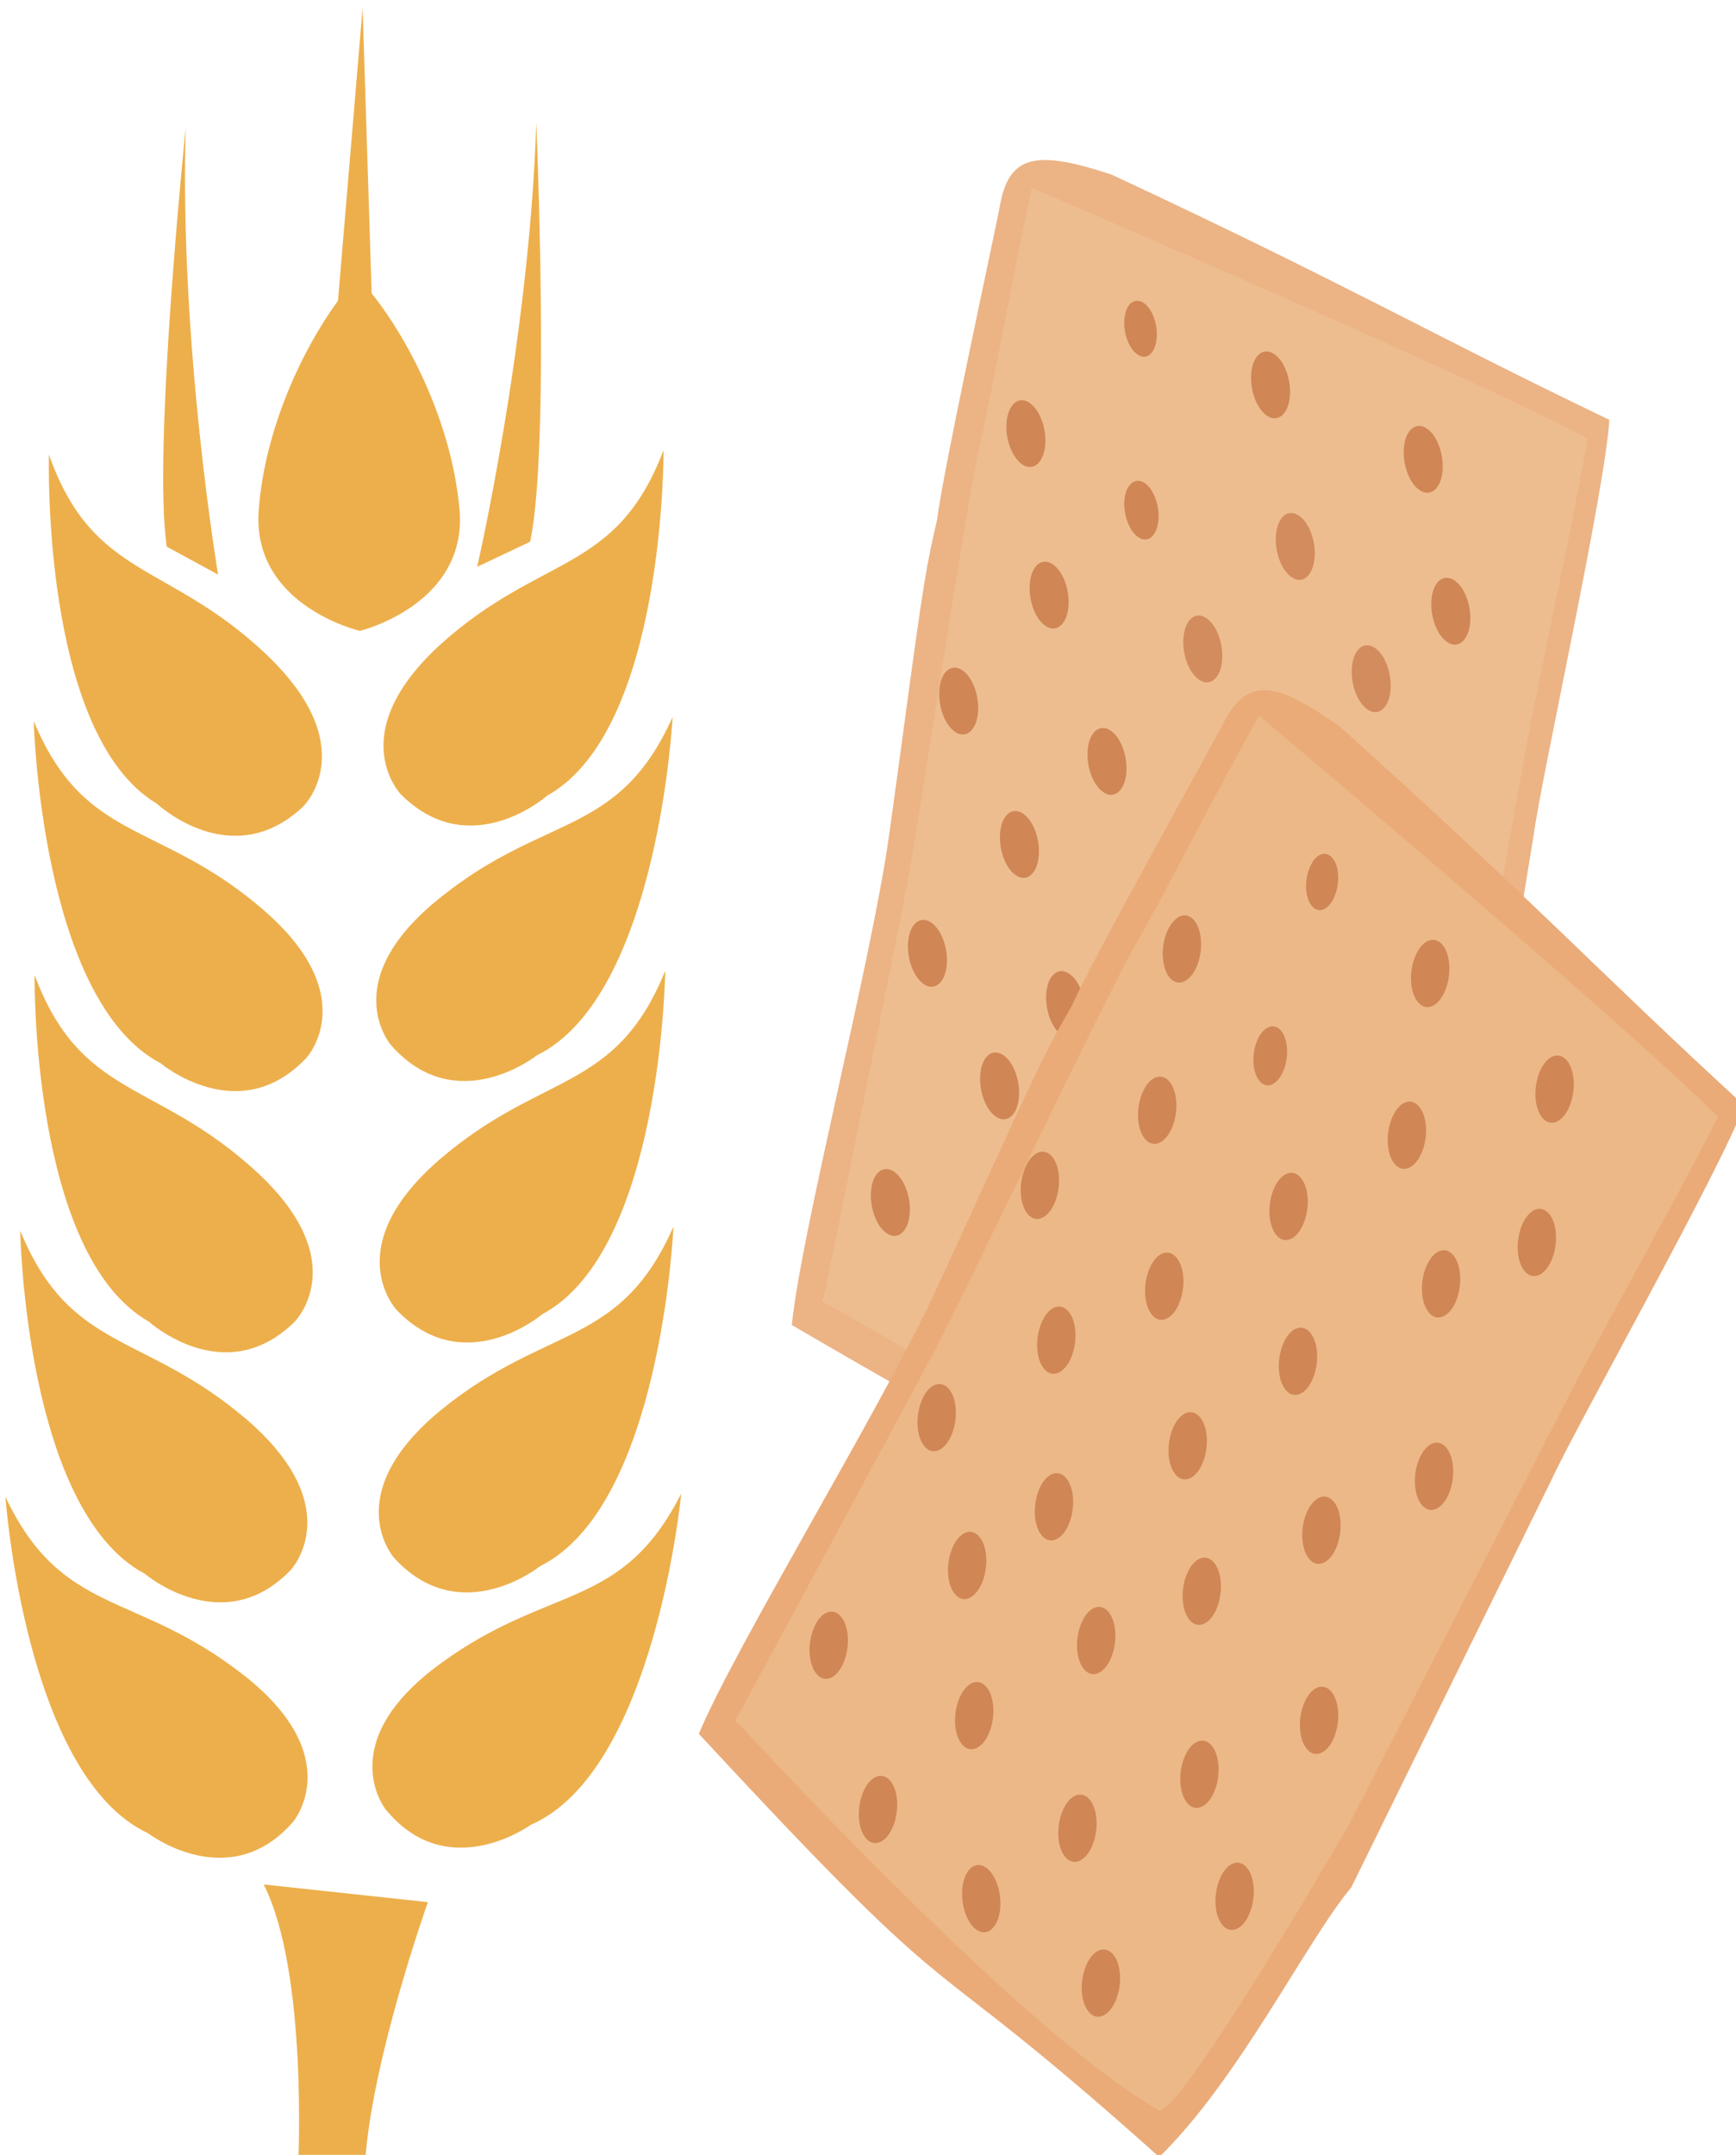 <?xml version="1.0" encoding="UTF-8" standalone="no"?>
<!-- Created with Inkscape (http://www.inkscape.org/) -->

<svg
   xmlns:dc="http://purl.org/dc/elements/1.1/"
   xmlns:cc="http://creativecommons.org/ns#"
   xmlns:rdf="http://www.w3.org/1999/02/22-rdf-syntax-ns#"
   xmlns:svg="http://www.w3.org/2000/svg"
   xmlns="http://www.w3.org/2000/svg"
   xmlns:sodipodi="http://sodipodi.sourceforge.net/DTD/sodipodi-0.dtd"
   xmlns:inkscape="http://www.inkscape.org/namespaces/inkscape"
   width="1120.493mm"
   height="1390.65mm"
   viewBox="0 0 1120.493 1390.65"
   version="1.1"
   id="svg8"
   sodipodi:docname="Knäckebrot pšeničný.svg"
   inkscape:version="0.92.4 (5da689c313, 2019-01-14)">
  <defs
     id="defs2">
    <style
       type="text/css"
       id="style2">
   <![CDATA[
    .fil0 {fill:#EC9322}
    .fil2 {fill:#F4D3B8;fill-rule:nonzero}
    .fil1 {fill:#F7E0CB;fill-rule:nonzero}
    .fil3 {fill:white;fill-rule:nonzero}
   ]]>
  </style>
    <style
       type="text/css"
       id="style2-3">
   <![CDATA[
    .fil1 {fill:#FEFEFE}
    .fil4 {fill:#727271}
    .fil0 {fill:#7D877C}
    .fil5 {fill:#EDAF4B;fill-rule:nonzero}
    .fil2 {fill:#ADDDF6;}
    .fil3 {fill:#73B5C0}
   ]]>
  </style>
  </defs>
  <sodipodi:namedview
     id="base"
     pagecolor="#ffffff"
     bordercolor="#666666"
     borderopacity="1.0"
     inkscape:pageopacity="0.0"
     inkscape:pageshadow="2"
     inkscape:zoom="0.0875"
     inkscape:cx="5306.1125"
     inkscape:cy="2203.2399"
     inkscape:document-units="mm"
     inkscape:current-layer="Vrstva_x0020_1"
     showgrid="false"
     inkscape:window-width="1920"
     inkscape:window-height="1001"
     inkscape:window-x="-9"
     inkscape:window-y="-9"
     inkscape:window-maximized="1" />
  <g
     inkscape:label="Vrstva 1"
     inkscape:groupmode="layer"
     id="layer1"
     transform="translate(609.192,497.933)">
 
 <g
   transform="matrix(0.265,0,0,0.265,-2832.681,-3752.456)"
   id="Vrstva_x0020_1">

  
  
  
  
  
  
  
  <path
   d="m 11568.038,12999.114 c 274.16,117.777 531.517,251.196 702.634,318.69 -18.744,189.169 -54.513,334.269 -108.021,578.114 l -60.157,372.966 -186.681,1144.909 -224.087,754.354 -904.369,-459.958 -392.233,-257.795 c 0,0 89.623,-604.084 166.53,-895.735 73.789,-225.159 40.735,-384.662 40.735,-384.662 51.399,-360.529 190.052,-1136.158 299.682,-1440.775 56.7,-157.55 356.332,148.147 665.967,269.892 z"
   style="fill:#edbd8f;fill-opacity:1;fill-rule:nonzero;stroke-width:0.718"
   id="path21-3"
   class="fil1"
   inkscape:connector-curvature="0"
   sodipodi:nodetypes="ccccccccccsc" />
<path
   d="m 12117.767,14047.393 -218.919,1210.391 c 0,0 -197.81,847.657 -245.817,800.532 -383.603,-88.35 -1257.907,-607.922 -1257.907,-607.922 0,0 157.321,-773.73 204.87,-1015.315 24.228,-123.095 141.15,-912.453 176.685,-1068.759 37.19,-163.619 67.381,-348.713 126.893,-627.577 0,0 1085.454,464.568 1353.609,610.334 -21.503,132.833 -85.114,428.242 -139.414,698.316 z m 192.51,-743.712 c -446.882,-214.562 -628.691,-324.736 -1211.647,-596.994 -187.784,-62.246 -252.536,-48.261 -273.807,81.78 -36.826,179.977 -138.259,647.047 -151.664,757.186 -27.37,121.412 -29.985,126.92 -87.615,554.583 -13.552,101.313 -25.053,183.19 -31.01,225.324 -44.641,309.555 -212.436,954.62 -235.431,1182.512 877.665,512.589 605.881,304.126 1372.623,660.075 131.005,-238.196 190.905,-610.942 256.619,-764.238 l 178.102,-1091.973 c 18.179,-136.179 174.68,-842.633 183.83,-1008.255 z"
   style="fill:#ecb385;fill-opacity:1;fill-rule:nonzero;stroke-width:0.718"
   id="path23-1"
   class="fil2"
   inkscape:connector-curvature="0"
   sodipodi:nodetypes="ccccsccccccccccccccc" />
<path
   d="m 11177.845,13020.174 c -21.899,-15.728 -43.293,-1.777 -48.015,33.188 -4.999,34.061 8.384,74.189 29.8,90.207 21.416,16.019 42.535,1.165 47.535,-32.897 4.998,-34.061 -7.903,-74.479 -29.32,-90.498 z"
   style="fill:#d08655;fill-opacity:1;fill-rule:nonzero;stroke-width:0.718"
   id="path25-1"
   class="fil3"
   inkscape:connector-curvature="0" />
<path
   d="m 11180.272,13458.69 c -22.656,-16.343 -45.219,-0.619 -50.423,34.636 -4.928,36.16 9.006,78.1 31.181,94.733 22.931,17.245 45.014,1.811 50.423,-34.639 5.204,-35.256 -9.007,-78.097 -31.181,-94.73 z"
   style="fill:#d08655;fill-opacity:1;fill-rule:nonzero;stroke-width:0.718"
   id="path27-0"
   class="fil3"
   inkscape:connector-curvature="0" />
<path
   d="m 11591.683,13646.123 c 5.752,-40.939 -10.116,-89.21 -35.802,-108.011 -25.687,-18.802 -51.139,-1.338 -56.891,39.601 -5.75,40.938 10.117,89.209 35.804,108.009 25.202,19.092 51.138,1.34 56.889,-39.599 z"
   style="fill:#d38c5e;fill-opacity:1;fill-rule:nonzero;stroke-width:0.718"
   id="path29-29"
   class="fil3"
   inkscape:connector-curvature="0" />
<path
   d="m 10899.782,13263.554 c -25.203,-19.093 -50.656,-1.629 -56.888,39.599 -6.028,40.035 9.839,88.305 35.803,108.009 25.685,18.803 50.861,0.437 56.888,-39.599 5.75,-40.938 -10.115,-89.208 -35.803,-108.009 z"
   style="fill:#d08655;fill-opacity:1;fill-rule:nonzero;stroke-width:0.718"
   id="path39-6"
   class="fil3"
   inkscape:connector-curvature="0" />
<path
   d="m 11531.468,13252.672 c 5.752,-40.94 -10.116,-89.211 -35.802,-108.012 -25.686,-18.802 -51.139,-1.338 -56.891,39.601 -5.75,40.938 10.117,89.209 35.804,108.009 25.203,19.092 51.138,1.34 56.889,-39.598 z"
   style="fill:#d08655;fill-opacity:1;fill-rule:nonzero;stroke-width:0.718"
   id="path29-0-4"
   class="fil3"
   inkscape:connector-curvature="0" />
<path
   d="m 11903.296,13434.033 c 5.752,-40.94 -10.115,-89.211 -35.801,-108.012 -25.687,-18.802 -51.139,-1.338 -56.891,39.601 -5.75,40.938 10.116,89.209 35.803,108.009 25.203,19.092 51.138,1.34 56.889,-39.598 z"
   style="fill:#d08655;fill-opacity:1;fill-rule:nonzero;stroke-width:0.718"
   id="path29-1-8"
   class="fil3"
   inkscape:connector-curvature="0" />
<path
   d="m 11970.491,13803.882 c 5.752,-40.939 -10.115,-89.21 -35.802,-108.012 -25.686,-18.802 -51.138,-1.338 -56.89,39.601 -5.75,40.938 10.116,89.209 35.803,108.01 25.203,19.091 51.138,1.339 56.889,-39.599 z"
   style="fill:#d08655;fill-opacity:1;fill-rule:nonzero;stroke-width:0.718"
   id="path29-7-7"
   class="fil3"
   inkscape:connector-curvature="0" />
<path
   d="m 10992.133,13764.649 c 5.752,-40.939 -10.115,-89.21 -35.802,-108.012 -25.686,-18.801 -51.138,-1.338 -56.89,39.602 -5.75,40.937 10.116,89.209 35.803,108.009 25.203,19.092 51.138,1.339 56.889,-39.599 z"
   style="fill:#d08655;fill-opacity:1;fill-rule:nonzero;stroke-width:0.718"
   id="path29-3-8"
   class="fil3"
   inkscape:connector-curvature="0" />
<path
   d="m 11366.423,13895.788 c 5.752,-40.939 -10.116,-89.21 -35.802,-108.012 -25.686,-18.802 -51.139,-1.338 -56.891,39.601 -5.75,40.938 10.117,89.209 35.804,108.01 25.202,19.091 51.138,1.339 56.889,-39.599 z"
   style="fill:#d38c5e;fill-opacity:1;fill-rule:nonzero;stroke-width:0.718"
   id="path29-36-2"
   class="fil3"
   inkscape:connector-curvature="0" />
<path
   d="m 11776.63,13968.235 c 5.752,-40.94 -10.116,-89.211 -35.802,-108.012 -25.686,-18.802 -51.139,-1.338 -56.89,39.601 -5.75,40.938 10.116,89.209 35.803,108.009 25.203,19.092 51.138,1.34 56.889,-39.598 z"
   style="fill:#d38c5e;fill-opacity:1;fill-rule:nonzero;stroke-width:0.718"
   id="path29-75-3"
   class="fil3"
   inkscape:connector-curvature="0" />
<path
   d="m 10771.918,14022.67 c 5.752,-40.939 -10.115,-89.21 -35.801,-108.012 -25.687,-18.802 -51.139,-1.338 -56.891,39.601 -5.75,40.938 10.116,89.209 35.803,108.01 25.203,19.091 51.138,1.339 56.889,-39.599 z"
   style="fill:#d08655;fill-opacity:1;fill-rule:nonzero;stroke-width:0.718"
   id="path29-9-7"
   class="fil3"
   inkscape:connector-curvature="0" />
<path
   d="m 11133.128,14169.727 c 5.751,-40.94 -10.116,-89.211 -35.802,-108.012 -25.687,-18.802 -51.139,-1.338 -56.891,39.601 -5.75,40.938 10.117,89.209 35.804,108.009 25.202,19.092 51.138,1.34 56.889,-39.598 z"
   style="fill:#d08655;fill-opacity:1;fill-rule:nonzero;stroke-width:0.718"
   id="path29-8-3"
   class="fil3"
   inkscape:connector-curvature="0" />
<path
   d="m 11497.934,14249.996 c 5.752,-40.939 -10.115,-89.21 -35.802,-108.012 -25.686,-18.802 -51.138,-1.338 -56.89,39.601 -5.75,40.938 10.116,89.209 35.803,108.01 25.203,19.091 51.138,1.339 56.889,-39.599 z"
   style="fill:#d08655;fill-opacity:1;fill-rule:nonzero;stroke-width:0.718"
   id="path29-5-4"
   class="fil3"
   inkscape:connector-curvature="0" />
<path
   d="m 11896.448,14421.552 c 5.752,-40.94 -10.116,-89.211 -35.802,-108.012 -25.686,-18.802 -51.139,-1.338 -56.891,39.601 -5.75,40.938 10.117,89.209 35.804,108.009 25.202,19.092 51.138,1.34 56.889,-39.598 z"
   style="fill:#d08655;fill-opacity:1;fill-rule:nonzero;stroke-width:0.718"
   id="path29-34-0"
   class="fil3"
   inkscape:connector-curvature="0" />
<path
   d="m 10919.832,14371.895 c 5.752,-40.939 -10.116,-89.21 -35.802,-108.011 -25.686,-18.802 -51.139,-1.338 -56.891,39.601 -5.75,40.938 10.117,89.209 35.804,108.009 25.202,19.092 51.138,1.34 56.889,-39.599 z"
   style="fill:#d08655;fill-opacity:1;fill-rule:nonzero;stroke-width:0.718"
   id="path29-4-7"
   class="fil3"
   inkscape:connector-curvature="0" />
<path
   d="m 11300.766,14524.904 c 5.752,-40.94 -10.115,-89.21 -35.802,-108.012 -25.686,-18.802 -51.138,-1.338 -56.89,39.601 -5.75,40.938 10.116,89.209 35.803,108.01 25.203,19.091 51.138,1.339 56.889,-39.599 z"
   style="fill:#d08655;fill-opacity:1;fill-rule:nonzero;stroke-width:0.718"
   id="path29-49-3"
   class="fil3"
   inkscape:connector-curvature="0" />
<path
   d="m 11672.217,14627.043 c 5.751,-40.939 -10.116,-89.21 -35.802,-108.012 -25.687,-18.801 -51.139,-1.338 -56.891,39.602 -5.75,40.937 10.116,89.209 35.803,108.009 25.203,19.092 51.138,1.339 56.89,-39.599 z"
   style="fill:#d08655;fill-opacity:1;fill-rule:nonzero;stroke-width:0.718"
   id="path29-40-7"
   class="fil3"
   inkscape:connector-curvature="0" />
<path
   d="m 10695.811,14637.044 c 5.752,-40.939 -10.116,-89.21 -35.802,-108.012 -25.686,-18.801 -51.139,-1.338 -56.89,39.602 -5.751,40.938 10.116,89.209 35.803,108.009 25.203,19.092 51.138,1.339 56.889,-39.599 z"
   style="fill:#d08655;fill-opacity:1;fill-rule:nonzero;stroke-width:0.718"
   id="path29-39-8"
   class="fil3"
   inkscape:connector-curvature="0" />
<path
   d="m 11032.312,14761.748 c 5.751,-40.94 -10.116,-89.21 -35.802,-108.012 -25.687,-18.802 -51.139,-1.338 -56.891,39.601 -5.75,40.938 10.116,89.209 35.803,108.01 25.203,19.091 51.138,1.339 56.89,-39.599 z"
   style="fill:#d08655;fill-opacity:1;fill-rule:nonzero;stroke-width:0.718"
   id="path29-340-2"
   class="fil3"
   inkscape:connector-curvature="0" />
<path
   d="m 11436.567,14853.921 c 5.752,-40.94 -10.115,-89.211 -35.801,-108.012 -25.687,-18.802 -51.139,-1.338 -56.891,39.601 -5.75,40.938 10.116,89.209 35.803,108.009 25.203,19.092 51.138,1.34 56.889,-39.598 z"
   style="fill:#d08655;fill-opacity:1;fill-rule:nonzero;stroke-width:0.718"
   id="path29-50-5"
   class="fil3"
   inkscape:connector-curvature="0" />
<path
   d="m 11801.309,15071.57 c 5.751,-40.939 -10.116,-89.21 -35.802,-108.011 -25.687,-18.802 -51.139,-1.338 -56.891,39.601 -5.75,40.938 10.117,89.209 35.803,108.009 25.203,19.092 51.139,1.34 56.89,-39.599 z"
   style="fill:#d08655;fill-opacity:1;fill-rule:nonzero;stroke-width:0.718"
   id="path29-38-0"
   class="fil3"
   inkscape:connector-curvature="0" />
<path
   d="m 10871.545,14959.9 c 5.752,-40.939 -10.116,-89.21 -35.802,-108.012 -25.686,-18.801 -51.139,-1.338 -56.891,39.602 -5.75,40.937 10.117,89.209 35.804,108.009 25.202,19.092 51.138,1.339 56.889,-39.599 z"
   style="fill:#d08655;fill-opacity:1;fill-rule:nonzero;stroke-width:0.718"
   id="path29-58-5"
   class="fil3"
   inkscape:connector-curvature="0" />
<path
   d="m 11225.416,15043.493 c 5.752,-40.939 -10.115,-89.21 -35.802,-108.012 -25.686,-18.802 -51.138,-1.338 -56.89,39.601 -5.75,40.938 10.116,89.209 35.803,108.01 25.203,19.092 51.138,1.339 56.889,-39.599 z"
   style="fill:#d08655;fill-opacity:1;fill-rule:nonzero;stroke-width:0.718"
   id="path29-06-0"
   class="fil3"
   inkscape:connector-curvature="0" />
<path
   d="m 11560.676,15282.045 c 5.752,-40.939 -10.116,-89.21 -35.802,-108.012 -25.686,-18.801 -51.139,-1.338 -56.891,39.602 -5.75,40.937 10.117,89.209 35.804,108.009 25.202,19.092 51.138,1.339 56.889,-39.599 z"
   style="fill:#d08655;fill-opacity:1;fill-rule:nonzero;stroke-width:0.718"
   id="path29-2-5"
   class="fil3"
   inkscape:connector-curvature="0" />
<path
   d="m 10605.445,15243.807 c 5.752,-40.939 -10.116,-89.21 -35.802,-108.012 -25.686,-18.801 -51.139,-1.338 -56.891,39.602 -5.75,40.937 10.117,89.209 35.804,108.009 25.202,19.092 51.138,1.339 56.889,-39.599 z"
   style="fill:#d08655;fill-opacity:1;fill-rule:nonzero;stroke-width:0.718"
   id="path29-51-4"
   class="fil3"
   inkscape:connector-curvature="0" />
<path
   d="m 10994.266,15304.836 c 5.752,-40.939 -10.116,-89.21 -35.802,-108.012 -25.686,-18.801 -51.139,-1.338 -56.89,39.602 -5.75,40.937 10.116,89.209 35.803,108.009 25.203,19.092 51.138,1.339 56.889,-39.599 z"
   style="fill:#d08655;fill-opacity:1;fill-rule:nonzero;stroke-width:0.718"
   id="path29-503-4"
   class="fil3"
   inkscape:connector-curvature="0" />
<path
   d="m 11314.574,15494.181 c 5.752,-40.94 -10.115,-89.211 -35.801,-108.012 -25.687,-18.802 -51.139,-1.338 -56.891,39.601 -5.75,40.938 10.116,89.209 35.803,108.01 25.203,19.091 51.138,1.339 56.889,-39.599 z"
   style="fill:#d08655;fill-opacity:1;fill-rule:nonzero;stroke-width:0.718"
   id="path29-52-2"
   class="fil3"
   inkscape:connector-curvature="0" />
<path
   d="m 11729.072,15541.436 c 5.751,-40.939 -10.116,-89.21 -35.802,-108.012 -25.687,-18.801 -51.139,-1.338 -56.891,39.602 -5.75,40.938 10.116,89.209 35.803,108.009 25.203,19.092 51.138,1.339 56.89,-39.599 z"
   style="fill:#d08655;fill-opacity:1;fill-rule:nonzero;stroke-width:0.718"
   id="path29-90-0"
   class="fil3"
   inkscape:connector-curvature="0" />
<path
   d="m 10836.548,15591.646 c 5.752,-40.94 -10.116,-89.211 -35.802,-108.012 -25.686,-18.802 -51.139,-1.338 -56.891,39.601 -5.75,40.938 10.117,89.209 35.804,108.009 25.202,19.092 51.138,1.34 56.889,-39.598 z"
   style="fill:#d08655;fill-opacity:1;fill-rule:nonzero;stroke-width:0.718"
   id="path29-44-1"
   class="fil3"
   inkscape:connector-curvature="0" />
<path
   d="m 11113.398,15637.959 c 27.555,30.82 41.224,79.759 30.339,109.672 -10.885,29.914 -41.751,29.562 -69.305,-1.258 -27.553,-30.819 -41.223,-79.758 -30.336,-109.671 10.321,-29.885 41.749,-29.561 69.302,1.257 z"
   style="fill:#d08655;fill-opacity:1;fill-rule:nonzero;stroke-width:0.718"
   id="path29-13-1"
   class="fil3"
   inkscape:connector-curvature="0" />
<path
   d="m 11478.89,15838.423 c 5.752,-40.94 -10.115,-89.211 -35.802,-108.012 -25.686,-18.802 -51.138,-1.338 -56.89,39.601 -5.75,40.938 10.116,89.209 35.803,108.009 25.203,19.092 51.138,1.34 56.889,-39.598 z"
   style="fill:#d08655;fill-opacity:1;fill-rule:nonzero;stroke-width:0.718"
   id="path29-490-0"
   class="fil3"
   inkscape:connector-curvature="0" />
<path
   d="m 12017.037,14466.157 c 228.079,192.393 435.534,394.867 579.639,509.192 -72.929,175.549 -149.336,303.984 -271.422,521.742 l -165.985,339.369 -511.46,1041.189 -433.71,656.628 -731.593,-703.005 -300.348,-360.689 c 0,0 261.368,-551.939 419.741,-808.636 136.059,-193.982 150.802,-356.206 150.802,-356.206 153.991,-330.015 512.142,-1031.836 705.593,-1291.426 100.053,-134.261 297.874,245.34 558.743,451.842 z"
   style="fill:#ecb887;fill-opacity:1;fill-rule:nonzero;stroke-width:0.718"
   id="path21"
   class="fil1"
   inkscape:connector-curvature="0"
   sodipodi:nodetypes="ccccccccccsc" />

  <path
   d="m 12238.273,15628.975 -561.342,1094.471 c 0,0 -435.693,753.54 -467.927,694.494 -341.35,-196.053 -1026.846,-947.357 -1026.846,-947.357 0,0 375.461,-694.577 491.189,-911.905 58.967,-110.735 400.317,-832.009 479.757,-971.234 83.151,-145.741 165.847,-314.063 303.858,-563.582 0,0 903.517,760.06 1117.714,977.487 -59.191,120.845 -205.934,385.002 -336.403,627.626 z m 400.403,-655.626 c -365.205,-335.21 -507.132,-493.48 -985.761,-923.453 -161.578,-114.149 -227.599,-119.592 -285.756,-1.351 -87.557,161.498 -320.393,578.907 -365.238,680.392 -61.484,108.211 -65.588,112.721 -245.056,505.159 -42.42,92.998 -77.228,167.995 -95.176,206.577 -132.705,283.208 -480.783,851.632 -569.036,1062.996 690.741,745.6 491.299,467.129 1121.446,1030.608 194.593,-189.823 360.269,-529.056 467.71,-656.628 l 487.862,-993.033 c 56.983,-125.013 412.102,-755.458 469.005,-911.267 z"
   style="fill:#eaab78;fill-opacity:1;fill-rule:nonzero;stroke-width:0.718"
   id="path23"
   class="fil2"
   inkscape:connector-curvature="0"
   sodipodi:nodetypes="ccccsccccccccccccccc" />

  <path
   d="m 11637.573,14372.873 c -16.38,-21.415 -40.906,-14.286 -55.589,17.796 -14.685,31.136 -13.546,73.422 2.289,94.974 15.834,21.553 40.359,13.48 55.045,-17.657 14.684,-31.137 14.091,-73.56 -1.745,-95.113 z"
   style="fill:#d08655;fill-opacity:1;fill-rule:nonzero;stroke-width:0.718"
   id="path25"
   class="fil3"
   inkscape:connector-curvature="0" />

  <path
   d="m 11512.413,14793.155 c -16.926,-22.224 -43.086,-13.738 -58.315,18.481 -15.227,33.166 -14.087,77.345 2.294,99.706 16.928,23.167 42.544,14.819 58.316,-18.484 15.228,-32.22 14.086,-77.342 -2.295,-99.703 z"
   style="fill:#d08655;fill-opacity:1;fill-rule:nonzero;stroke-width:0.718"
   id="path27"
   class="fil3"
   inkscape:connector-curvature="0" />

  <path
   d="m 11851.565,15092.096 c 17.405,-37.499 16.256,-88.298 -2.855,-113.755 -19.111,-25.457 -48.541,-16.147 -65.946,21.352 -17.403,37.498 -16.255,88.297 2.857,113.753 18.564,25.594 48.54,16.148 65.944,-21.35 z"
   style="fill:#d08655;fill-opacity:1;fill-rule:nonzero;stroke-width:0.718"
   id="path29"
   class="fil3"
   inkscape:connector-curvature="0" />

  
  
  
  
  <path
   d="m 11300.766,14524.904 c -18.564,-25.595 -47.995,-16.285 -65.943,21.351 -17.406,36.553 -16.257,87.351 2.857,113.752 19.109,25.458 48.537,15.204 65.943,-21.35 17.403,-37.498 16.256,-88.296 -2.857,-113.753 z"
   style="fill:#d08655;fill-opacity:1;fill-rule:nonzero;stroke-width:0.718"
   id="path39"
   class="fil3"
   inkscape:connector-curvature="0" />

  
  
  
  
  
  
  
  
  
  
 <path
   d="m 11908.333,14698.132 c 17.405,-37.499 16.256,-88.298 -2.855,-113.755 -19.111,-25.457 -48.541,-16.147 -65.946,21.352 -17.403,37.498 -16.255,88.297 2.857,113.753 18.564,25.594 48.54,16.148 65.944,-21.35 z"
   style="fill:#d08655;fill-opacity:1;fill-rule:nonzero;stroke-width:0.718"
   id="path29-0"
   class="fil3"
   inkscape:connector-curvature="0" />
<path
   d="m 12211.378,14979.756 c 17.405,-37.499 16.256,-88.298 -2.855,-113.755 -19.111,-25.457 -48.541,-16.147 -65.946,21.352 -17.403,37.498 -16.255,88.297 2.857,113.753 18.564,25.594 48.54,16.148 65.944,-21.35 z"
   style="fill:#d08655;fill-opacity:1;fill-rule:nonzero;stroke-width:0.718"
   id="path29-1"
   class="fil3"
   inkscape:connector-curvature="0" />
<path
   d="m 12168.15,15353.166 c 17.405,-37.499 16.256,-88.298 -2.855,-113.755 -19.111,-25.457 -48.541,-16.147 -65.946,21.352 -17.403,37.498 -16.255,88.297 2.857,113.753 18.564,25.594 48.54,16.148 65.944,-21.35 z"
   style="fill:#d08655;fill-opacity:1;fill-rule:nonzero;stroke-width:0.718"
   id="path29-7"
   class="fil3"
   inkscape:connector-curvature="0" />
<path
   d="m 11243.453,15031.205 c 17.405,-37.499 16.256,-88.298 -2.855,-113.755 -19.111,-25.457 -48.541,-16.147 -65.946,21.352 -17.403,37.498 -16.255,88.297 2.857,113.753 18.564,25.594 48.54,16.148 65.944,-21.35 z"
   style="fill:#d08655;fill-opacity:1;fill-rule:nonzero;stroke-width:0.718"
   id="path29-3"
   class="fil3"
   inkscape:connector-curvature="0" />
<path
   d="m 11563.453,15265.491 c 17.405,-37.499 16.256,-88.298 -2.855,-113.755 -19.111,-25.457 -48.541,-16.147 -65.946,21.352 -17.403,37.498 -16.255,88.297 2.857,113.753 18.564,25.594 48.54,16.148 65.944,-21.35 z"
   style="fill:#d08655;fill-opacity:1;fill-rule:nonzero;stroke-width:0.718"
   id="path29-36"
   class="fil3"
   inkscape:connector-curvature="0" />
<path
   d="m 11934.882,15454.062 c 17.405,-37.499 16.256,-88.298 -2.855,-113.755 -19.111,-25.457 -48.541,-16.147 -65.946,21.352 -17.403,37.498 -16.255,88.297 2.857,113.753 18.564,25.594 48.54,16.148 65.944,-21.35 z"
   style="fill:#d08655;fill-opacity:1;fill-rule:nonzero;stroke-width:0.718"
   id="path29-75"
   class="fil3"
   inkscape:connector-curvature="0" />
<path
   d="m 10957.739,15214.062 c 17.405,-37.499 16.256,-88.298 -2.855,-113.755 -19.111,-25.457 -48.541,-16.147 -65.946,21.352 -17.403,37.498 -16.255,88.297 2.857,113.753 18.564,25.594 48.54,16.148 65.944,-21.35 z"
   style="fill:#d08655;fill-opacity:1;fill-rule:nonzero;stroke-width:0.718"
   id="path29-9"
   class="fil3"
   inkscape:connector-curvature="0" />
<path
   d="m 11260.596,15459.776 c 17.405,-37.499 16.256,-88.298 -2.855,-113.755 -19.111,-25.457 -48.541,-16.147 -65.946,21.352 -17.403,37.498 -16.255,88.297 2.857,113.753 18.564,25.594 48.54,16.148 65.944,-21.35 z"
   style="fill:#d08655;fill-opacity:1;fill-rule:nonzero;stroke-width:0.718"
   id="path29-8"
   class="fil3"
   inkscape:connector-curvature="0" />
<path
   d="m 11586.311,15642.633 c 17.405,-37.499 16.256,-88.298 -2.855,-113.755 -19.111,-25.457 -48.541,-16.147 -65.946,21.352 -17.403,37.498 -16.255,88.297 2.857,113.753 18.564,25.594 48.54,16.148 65.944,-21.35 z"
   style="fill:#d08655;fill-opacity:1;fill-rule:nonzero;stroke-width:0.718"
   id="path29-5"
   class="fil3"
   inkscape:connector-curvature="0" />
<path
   d="m 11917.739,15922.633 c 17.405,-37.499 16.256,-88.298 -2.855,-113.755 -19.111,-25.457 -48.541,-16.147 -65.946,21.352 -17.403,37.498 -16.255,88.297 2.857,113.753 18.564,25.594 48.54,16.148 65.944,-21.35 z"
   style="fill:#d08655;fill-opacity:1;fill-rule:nonzero;stroke-width:0.718"
   id="path29-34"
   class="fil3"
   inkscape:connector-curvature="0" />
<path
   d="m 10997.739,15591.205 c 17.405,-37.499 16.256,-88.298 -2.855,-113.755 -19.111,-25.457 -48.541,-16.147 -65.946,21.352 -17.403,37.498 -16.255,88.297 2.857,113.753 18.564,25.594 48.54,16.148 65.944,-21.35 z"
   style="fill:#d08655;fill-opacity:1;fill-rule:nonzero;stroke-width:0.718"
   id="path29-4"
   class="fil3"
   inkscape:connector-curvature="0" />
<path
   d="m 11317.739,15848.348 c 17.405,-37.499 16.256,-88.298 -2.855,-113.755 -19.111,-25.457 -48.541,-16.147 -65.946,21.352 -17.403,37.498 -16.255,88.297 2.857,113.753 18.564,25.594 48.54,16.148 65.944,-21.35 z"
   style="fill:#d08655;fill-opacity:1;fill-rule:nonzero;stroke-width:0.718"
   id="path29-49"
   class="fil3"
   inkscape:connector-curvature="0" />
<path
   d="m 11643.453,16054.062 c 17.405,-37.499 16.256,-88.298 -2.855,-113.755 -19.111,-25.457 -48.541,-16.147 -65.946,21.352 -17.403,37.498 -16.255,88.297 2.857,113.753 18.564,25.594 48.54,16.148 65.944,-21.35 z"
   style="fill:#d08655;fill-opacity:1;fill-rule:nonzero;stroke-width:0.718"
   id="path29-40"
   class="fil3"
   inkscape:connector-curvature="0" />
<path
   d="m 10706.311,15779.776 c 17.405,-37.499 16.256,-88.298 -2.855,-113.755 -19.111,-25.457 -48.541,-16.147 -65.946,21.352 -17.403,37.498 -16.255,88.297 2.857,113.753 18.564,25.594 48.54,16.148 65.944,-21.35 z"
   style="fill:#d08655;fill-opacity:1;fill-rule:nonzero;stroke-width:0.718"
   id="path29-39"
   class="fil3"
   inkscape:connector-curvature="0" />
<path
   d="m 10992.025,15996.919 c 17.405,-37.499 16.256,-88.298 -2.855,-113.755 -19.111,-25.457 -48.541,-16.147 -65.946,21.352 -17.403,37.498 -16.255,88.297 2.857,113.753 18.564,25.594 48.54,16.148 65.944,-21.35 z"
   style="fill:#d08655;fill-opacity:1;fill-rule:nonzero;stroke-width:0.718"
   id="path29-340"
   class="fil3"
   inkscape:connector-curvature="0" />
<path
   d="m 11352.025,16202.634 c 17.405,-37.499 16.256,-88.298 -2.855,-113.755 -19.111,-25.457 -48.541,-16.147 -65.946,21.352 -17.403,37.498 -16.255,88.297 2.857,113.753 18.564,25.594 48.54,16.148 65.944,-21.35 z"
   style="fill:#d08655;fill-opacity:1;fill-rule:nonzero;stroke-width:0.718"
   id="path29-50"
   class="fil3"
   inkscape:connector-curvature="0" />
<path
   d="m 11637.739,16516.919 c 17.405,-37.499 16.256,-88.298 -2.855,-113.755 -19.111,-25.457 -48.541,-16.147 -65.946,21.352 -17.403,37.498 -16.255,88.297 2.857,113.753 18.564,25.594 48.54,16.148 65.944,-21.35 z"
   style="fill:#d08655;fill-opacity:1;fill-rule:nonzero;stroke-width:0.718"
   id="path29-38"
   class="fil3"
   inkscape:connector-curvature="0" />
<path
   d="m 10780.596,16139.776 c 17.405,-37.499 16.256,-88.298 -2.855,-113.755 -19.111,-25.457 -48.541,-16.147 -65.946,21.352 -17.403,37.498 -16.255,88.297 2.857,113.753 18.564,25.594 48.54,16.148 65.944,-21.35 z"
   style="fill:#d08655;fill-opacity:1;fill-rule:nonzero;stroke-width:0.718"
   id="path29-58"
   class="fil3"
   inkscape:connector-curvature="0" />
<path
   d="m 11094.882,16322.634 c 17.405,-37.499 16.256,-88.298 -2.855,-113.755 -19.111,-25.457 -48.541,-16.147 -65.946,21.352 -17.403,37.498 -16.255,88.297 2.857,113.753 18.564,25.594 48.54,16.148 65.944,-21.35 z"
   style="fill:#d08655;fill-opacity:1;fill-rule:nonzero;stroke-width:0.718"
   id="path29-06"
   class="fil3"
   inkscape:connector-curvature="0" />
<path
   d="m 11346.311,16648.348 c 17.405,-37.499 16.256,-88.298 -2.855,-113.755 -19.111,-25.457 -48.541,-16.147 -65.946,21.352 -17.403,37.498 -16.255,88.297 2.857,113.753 18.564,25.594 48.54,16.148 65.944,-21.35 z"
   style="fill:#d08655;fill-opacity:1;fill-rule:nonzero;stroke-width:0.718"
   id="path29-2"
   class="fil3"
   inkscape:connector-curvature="0" />
<path
   d="m 10443.453,16334.062 c 17.405,-37.499 16.256,-88.298 -2.855,-113.755 -19.111,-25.457 -48.541,-16.147 -65.946,21.352 -17.403,37.498 -16.255,88.297 2.857,113.753 18.564,25.594 48.54,16.148 65.944,-21.35 z"
   style="fill:#d08655;fill-opacity:1;fill-rule:nonzero;stroke-width:0.718"
   id="path29-51"
   class="fil3"
   inkscape:connector-curvature="0" />
<path
   d="m 10797.739,16505.491 c 17.405,-37.499 16.256,-88.298 -2.855,-113.755 -19.111,-25.457 -48.541,-16.147 -65.946,21.352 -17.403,37.498 -16.255,88.297 2.857,113.753 18.564,25.594 48.54,16.148 65.944,-21.35 z"
   style="fill:#d08655;fill-opacity:1;fill-rule:nonzero;stroke-width:0.718"
   id="path29-503"
   class="fil3"
   inkscape:connector-curvature="0" />
<path
   d="m 11049.168,16779.776 c 17.405,-37.499 16.256,-88.298 -2.855,-113.755 -19.111,-25.457 -48.541,-16.147 -65.946,21.352 -17.403,37.498 -16.255,88.297 2.857,113.753 18.564,25.594 48.54,16.148 65.944,-21.35 z"
   style="fill:#d08655;fill-opacity:1;fill-rule:nonzero;stroke-width:0.718"
   id="path29-52"
   class="fil3"
   inkscape:connector-curvature="0" />
<path
   d="m 11432.025,16945.491 c 17.405,-37.499 16.256,-88.298 -2.855,-113.755 -19.111,-25.457 -48.541,-16.147 -65.946,21.352 -17.403,37.498 -16.255,88.297 2.857,113.753 18.564,25.594 48.54,16.148 65.944,-21.35 z"
   style="fill:#d08655;fill-opacity:1;fill-rule:nonzero;stroke-width:0.718"
   id="path29-90"
   class="fil3"
   inkscape:connector-curvature="0" />
<path
   d="m 10563.453,16734.062 c 17.405,-37.499 16.256,-88.298 -2.855,-113.755 -19.111,-25.457 -48.541,-16.147 -65.946,21.352 -17.403,37.498 -16.255,88.297 2.857,113.753 18.564,25.594 48.54,16.148 65.944,-21.35 z"
   style="fill:#d08655;fill-opacity:1;fill-rule:nonzero;stroke-width:0.718"
   id="path29-44"
   class="fil3"
   inkscape:connector-curvature="0" />
<path
   d="m 10814.882,16858.86 c 17.405,37.499 16.256,88.298 -2.855,113.755 -19.111,25.457 -48.541,16.147 -65.946,-21.352 -17.403,-37.498 -16.255,-88.297 2.857,-113.753 18.564,-25.594 48.54,-16.148 65.944,21.35 z"
   style="fill:#d08655;fill-opacity:1;fill-rule:nonzero;stroke-width:0.718"
   id="path29-13"
   class="fil3"
   inkscape:connector-curvature="0" />
<path
   d="m 11106.311,17156.919 c 17.405,-37.499 16.256,-88.298 -2.855,-113.755 -19.111,-25.457 -48.541,-16.147 -65.946,21.352 -17.403,37.498 -16.255,88.297 2.857,113.753 18.564,25.594 48.54,16.148 65.944,-21.35 z"
   style="fill:#d08655;fill-opacity:1;fill-rule:nonzero;stroke-width:0.718"
   id="path29-490"
   class="fil3"
   inkscape:connector-curvature="0" />

 
 
 <g
   transform="translate(-205.26,398.563)"
   id="Vrstva_x0020_1_0">

  <path
   d="m 9310,16319 c 0,0 135,-160 -126,-361 -261,-202 -437,-139 -575,-430 0,0 48,679 347,819 0,0 198,152 354,-28 z"
   style="fill:#edaf4b;fill-rule:nonzero"
   id="path23-7"
   class="fil5"
   inkscape:connector-curvature="0" />

  <path
   d="m 9304,15706 c 0,0 142,-151 -107,-366 -251,-215 -429,-162 -552,-460 0,0 12,680 303,835 0,0 191,163 356,-9 z"
   style="fill:#edaf4b;fill-rule:nonzero"
   id="path25-2"
   class="fil5"
   inkscape:connector-curvature="0" />

  <path
   d="m 9313,15102 c 0,0 148,-147 -96,-369 -244,-222 -424,-174 -537,-476 0,0 -9,681 278,844 0,0 185,168 355,1 z"
   style="fill:#edaf4b;fill-rule:nonzero"
   id="path27-7"
   class="fil5"
   inkscape:connector-curvature="0" />

  <path
   d="m 9342,14459 c 0,0 141,-152 -110,-365 -251,-214 -430,-158 -554,-455 0,0 17,680 309,833 0,0 191,161 355,-13 z"
   style="fill:#edaf4b;fill-rule:nonzero"
   id="path29-77"
   class="fil5"
   inkscape:connector-curvature="0" />

  <path
   d="m 9334,13847 c 0,0 149,-144 -90,-371 -240,-227 -421,-182 -529,-486 0,0 -20,681 263,850 0,0 182,171 356,7 z"
   style="fill:#edaf4b;fill-rule:nonzero"
   id="path31"
   class="fil5"
   inkscape:connector-curvature="0" />

  <path
   d="m 9670,15933 c -266,193 -135,356 -135,356 151,185 353,38 353,38 303,-131 367,-807 367,-807 -145,286 -319,219 -585,413 z"
   style="fill:#edaf4b;fill-rule:nonzero"
   id="path33"
   class="fil5"
   inkscape:connector-curvature="0" />

  <path
   d="m 9556,15677 c 161,176 355,20 355,20 296,-147 325,-827 325,-827 -130,295 -307,237 -563,444 -256,208 -117,363 -117,363 z"
   style="fill:#edaf4b;fill-rule:nonzero"
   id="path35"
   class="fil5"
   inkscape:connector-curvature="0" />

  <path
   d="m 9562,15073 c 165,172 355,10 355,10 291,-156 299,-836 299,-836 -121,298 -299,244 -549,459 -249,215 -105,367 -105,367 z"
   style="fill:#edaf4b;fill-rule:nonzero"
   id="path37"
   class="fil5"
   inkscape:connector-curvature="0" />

  <path
   d="m 9669,14068 c -258,205 -120,361 -120,361 159,179 354,24 354,24 296,-145 331,-824 331,-824 -132,293 -309,233 -565,439 z"
   style="fill:#edaf4b;fill-rule:nonzero"
   id="path39-68"
   class="fil5"
   inkscape:connector-curvature="0" />

  <path
   d="m 9573,13818 c 169,168 356,2 356,2 287,-160 283,-841 283,-841 -115,301 -295,251 -540,470 -245,221 -99,369 -99,369 z"
   style="fill:#edaf4b;fill-rule:nonzero"
   id="path41"
   class="fil5"
   inkscape:connector-curvature="0" />

  <path
   d="m 9322,17158 163,-10 c 17,-252 153,-633 153,-633 l -400,-43 c 108,212 84,686 84,686 z"
   style="fill:#edaf4b;fill-rule:nonzero"
   id="path43"
   class="fil5"
   inkscape:connector-curvature="0" />

  <path
   d="m 9887,13202 c 49,-229 15,-1020 15,-1020 -17,530 -144,1081 -144,1081 z"
   style="fill:#edaf4b;fill-rule:nonzero"
   id="path45"
   class="fil5"
   inkscape:connector-curvature="0" />

  <path
   d="m 9048,12195 c 0,0 -81,787 -46,1019 l 125,68 c 0,0 -94,-557 -79,-1087 z"
   style="fill:#edaf4b;fill-rule:nonzero"
   id="path47"
   class="fil5"
   inkscape:connector-curvature="0" />

  <path
   d="m 9419,12615 c -87,119 -178,312 -193,509 -18,230 238,293 246,295 v 0 0 h 1 v 0 c 7,-2 262,-67 242,-296 -19,-208 -120,-408 -214,-526 l -22,-695 z"
   style="fill:#edaf4b;fill-rule:nonzero"
   id="path49"
   class="fil5"
   inkscape:connector-curvature="0" />

 </g>

</g>

</g>
</svg>

